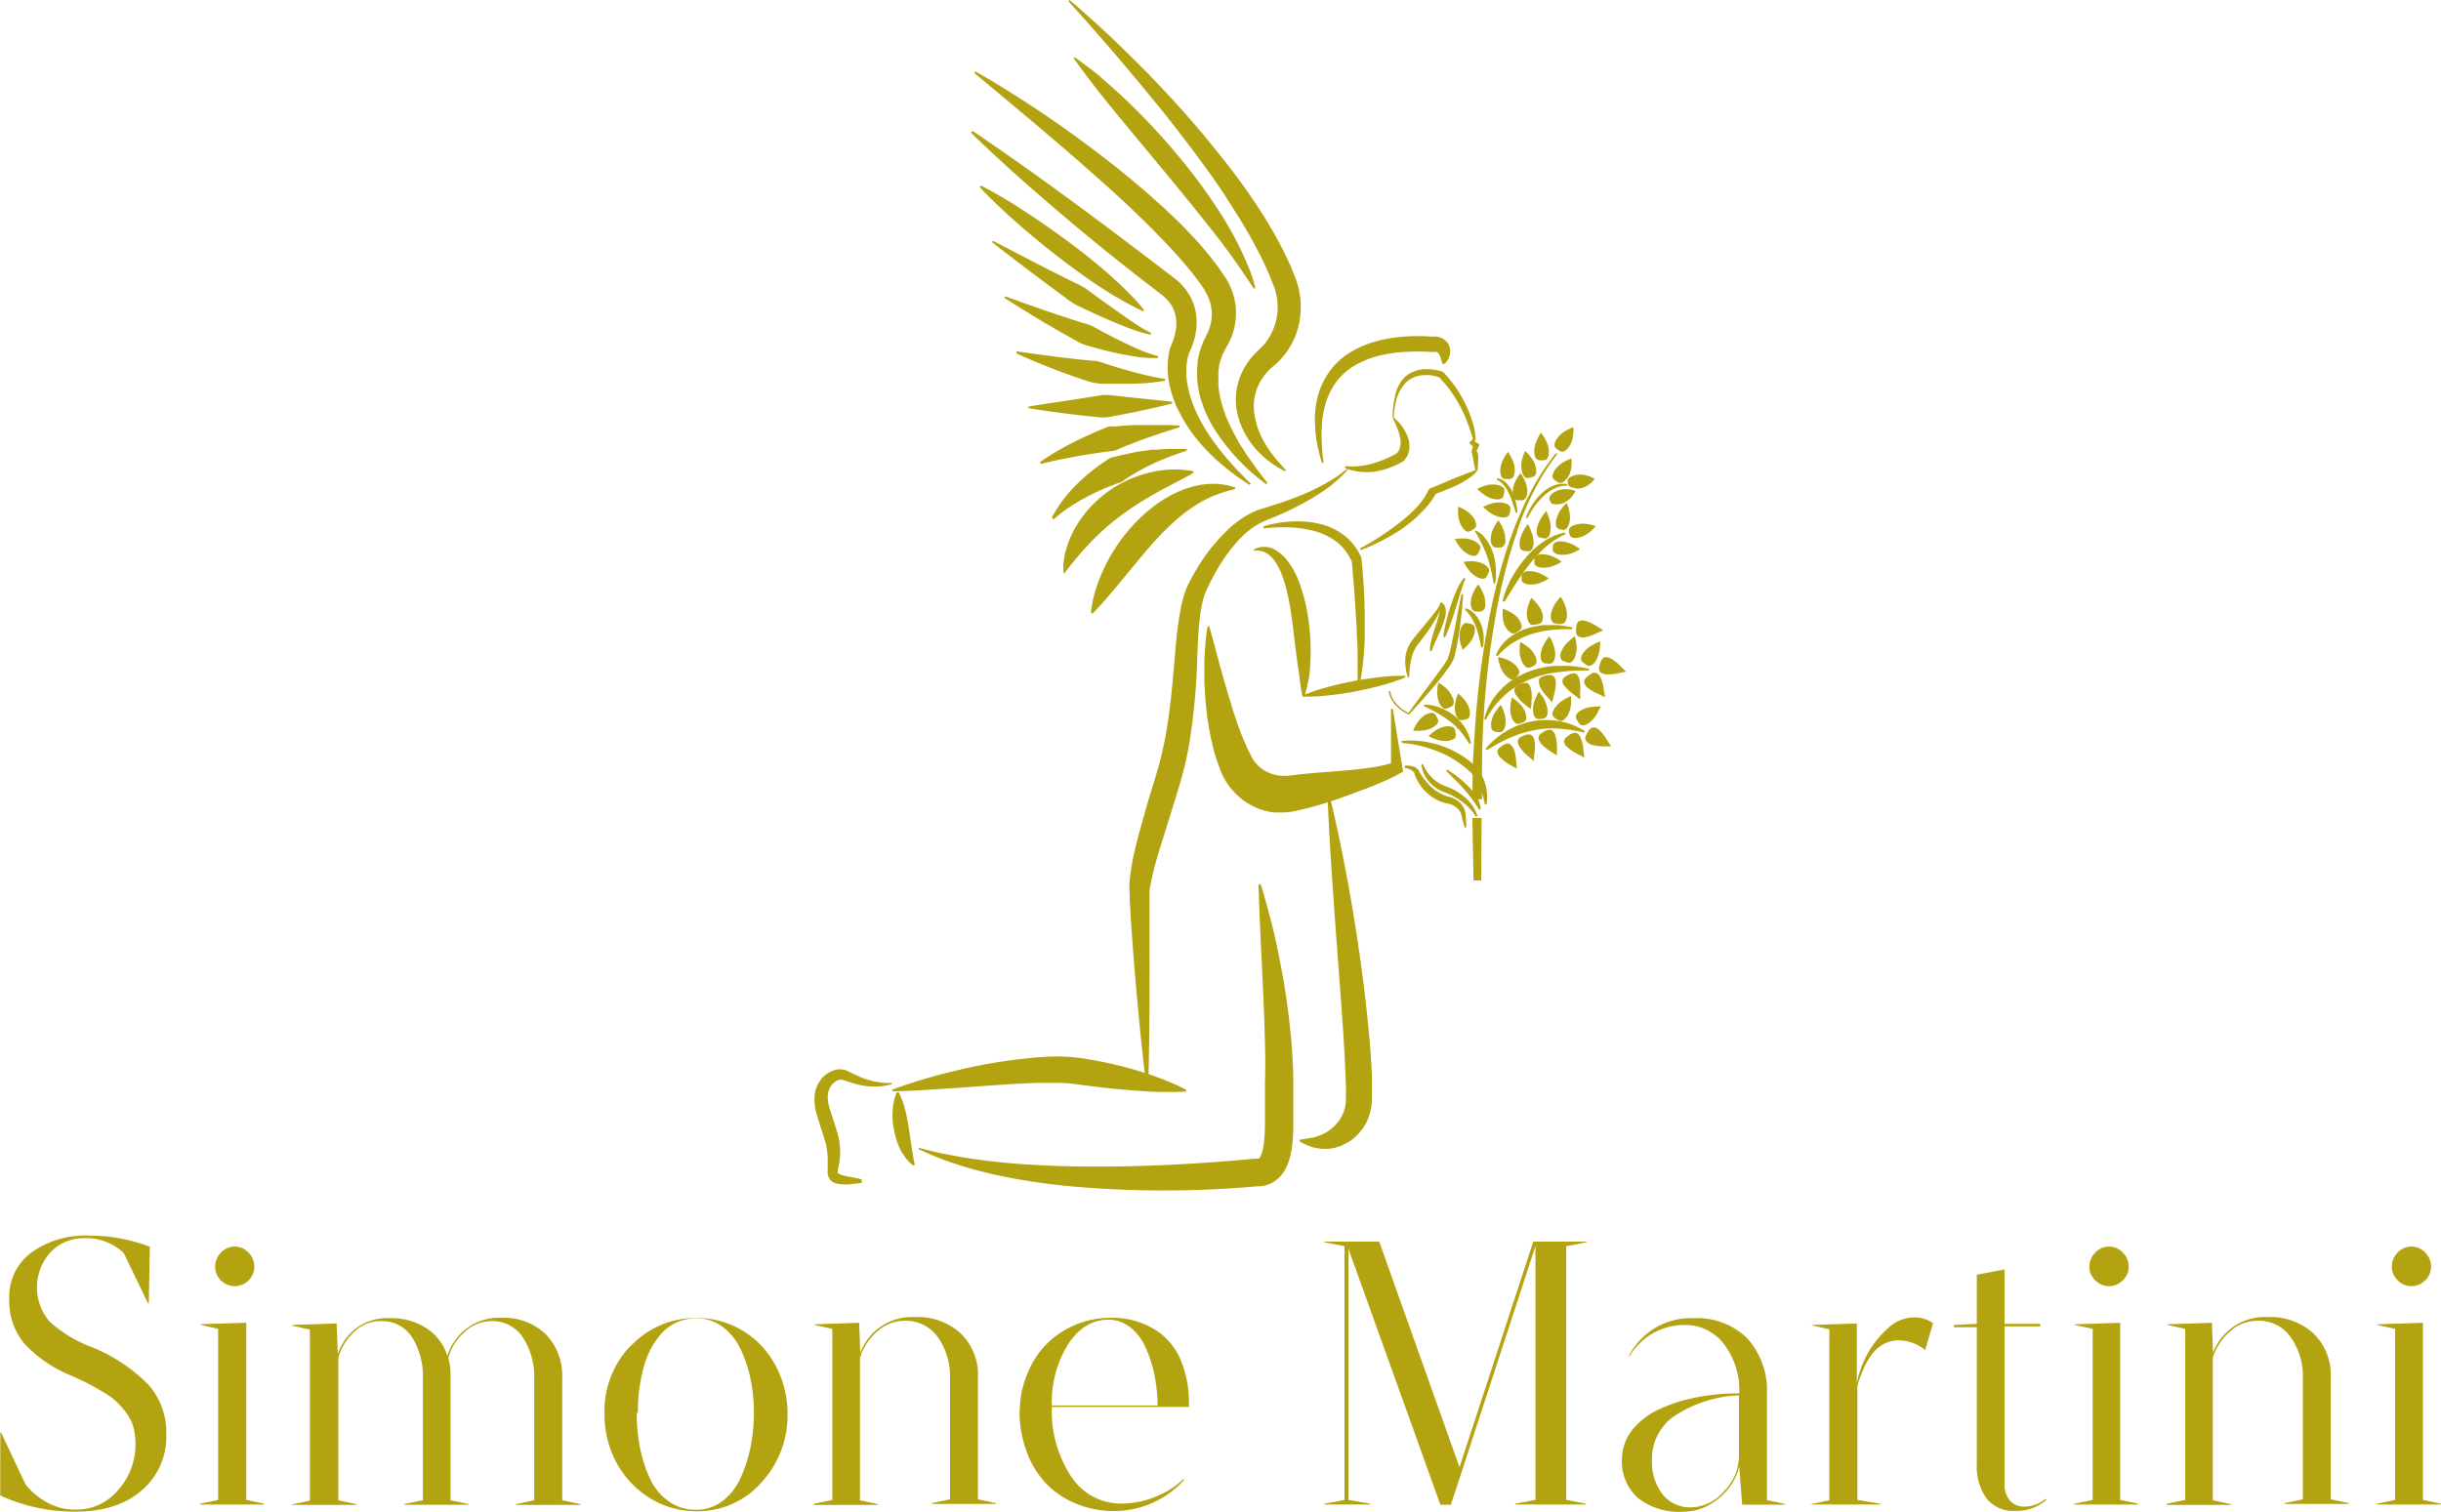 <?xml version="1.0" encoding="UTF-8"?> <svg xmlns="http://www.w3.org/2000/svg" xmlns:xlink="http://www.w3.org/1999/xlink" id="Слой_1" data-name="Слой 1" viewBox="0 0 324.98 201.33"> <defs> <style>.cls-1{fill:none;}.cls-2{clip-path:url(#clip-path);}.cls-3{fill:#b4a310;}</style> <clipPath id="clip-path" transform="translate(-4.96 -5.55)"> <rect class="cls-1" width="334.97" height="235.17"></rect> </clipPath> </defs> <title>Базовый логотип AI ENG</title> <g class="cls-2"> <path class="cls-3" d="M134.8,15.06q2,1.11,3.91,2.31c1.29.8,2.56,1.62,3.83,2.45q3.79,2.5,7.44,5.24c1.22.91,2.43,1.83,3.61,2.78s2.37,1.92,3.52,2.91c.58.5,1.16,1,1.72,1.51s1.14,1,1.69,1.56c1.12,1,2.21,2.13,3.27,3.26a45.44,45.44,0,0,1,3,3.56c.24.32.48.62.71,1l.34.49.17.25.09.12.09.15a8.8,8.8,0,0,1,1.07,2.55,8.23,8.23,0,0,1,.22,2.75,8.85,8.85,0,0,1-.65,2.67l-.29.62-.32.57-.23.41c-.07.14-.13.28-.2.43l-.1.21-.08.22c0,.15-.12.3-.17.45l-.12.46-.07.23,0,.24-.08.47a4,4,0,0,0,0,.49c0,.16,0,.32,0,.49v.49c0,.17,0,.33,0,.5l.06.5a4.29,4.29,0,0,0,.07.5l.1.51a16.48,16.48,0,0,0,1.41,4l.23.49c.08.16.18.31.26.47l.54,1c.17.33.39.63.59.94s.39.63.6.94l1.3,1.83c.45.59.92,1.19,1.37,1.8l-.16.16a27.32,27.32,0,0,1-6.42-6.62A16.26,16.26,0,0,1,164.92,59a11.88,11.88,0,0,1-.52-5l0-.32.06-.32.13-.64c.05-.21.12-.42.18-.63l.1-.31.12-.31c.09-.2.16-.41.26-.61l.29-.59.21-.43.17-.41a5.8,5.8,0,0,0,.19-3.47,5.51,5.51,0,0,0-.7-1.59l0-.1-.08-.11-.15-.22-.3-.44c-.2-.29-.42-.58-.64-.86-.86-1.16-1.81-2.27-2.8-3.36-2-2.19-4.1-4.28-6.27-6.33s-4.41-4-6.67-6c-4.53-3.94-9.17-7.8-13.82-11.67Z" transform="translate(-4.96 -5.55)"></path> <path class="cls-3" d="M134.46,23c4.45,3,8.78,6.09,13.08,9.24s8.55,6.38,12.78,9.6l.79.61.21.16.23.18c.15.13.3.25.44.39a7.59,7.59,0,0,1,1.47,1.93,7.07,7.07,0,0,1,.75,2.33,8.23,8.23,0,0,1-.05,2.38,9.23,9.23,0,0,1-.65,2.21l-.2.43a3,3,0,0,0-.12.36,4.06,4.06,0,0,0-.19.8,9.81,9.81,0,0,0,.13,3.53,15.6,15.6,0,0,0,1.21,3.54A22.27,22.27,0,0,0,166.28,64a35.18,35.18,0,0,0,2.43,3.07c.21.25.44.5.66.74s.45.49.69.72.45.49.69.72l.71.7-.14.18c-.56-.36-1.12-.74-1.67-1.13l-.81-.61c-.27-.21-.53-.41-.79-.63a26.36,26.36,0,0,1-3-2.84,21,21,0,0,1-2.46-3.34c-.36-.61-.67-1.24-1-1.88a15.72,15.72,0,0,1-.71-2,11.51,11.51,0,0,1-.4-4.4,8,8,0,0,1,.21-1.15c0-.2.12-.39.19-.59l.2-.49a7.84,7.84,0,0,0,.43-1.63,5.36,5.36,0,0,0,0-1.6,4.58,4.58,0,0,0-.49-1.46,4.88,4.88,0,0,0-1-1.23l-.3-.27-.36-.28-.79-.61q-6.36-4.87-12.46-10.06c-4.07-3.46-8.08-7-11.91-10.74Z" transform="translate(-4.96 -5.55)"></path> <path class="cls-3" d="M150.2,87.19a14.67,14.67,0,0,1,.74-3.43,21.86,21.86,0,0,1,1.34-3.2,22.91,22.91,0,0,1,1.83-3,23.17,23.17,0,0,1,2.29-2.68,20.27,20.27,0,0,1,2.73-2.32c.25-.17.49-.34.75-.5l.79-.46a15.52,15.52,0,0,1,1.65-.77l.43-.17.43-.14.44-.13a3.31,3.31,0,0,1,.45-.12l.89-.18.91-.09a9,9,0,0,1,3.53.47l0,.22a17.81,17.81,0,0,0-3.12,1,15.14,15.14,0,0,0-2.7,1.52,20.09,20.09,0,0,0-2.41,1.92c-.76.69-1.5,1.42-2.21,2.19-1.41,1.55-2.75,3.2-4.13,4.87-.69.84-1.4,1.68-2.12,2.53s-1.46,1.7-2.29,2.54Z" transform="translate(-4.96 -5.55)"></path> <path class="cls-3" d="M146.57,81.88a6.77,6.77,0,0,1,0-1.56,11.34,11.34,0,0,1,.3-1.52,13.77,13.77,0,0,1,1.18-2.87,15.3,15.3,0,0,1,4.12-4.69,15.56,15.56,0,0,1,5.59-2.69,13.73,13.73,0,0,1,6.08-.25l0,.22c-.45.28-.89.51-1.32.73l-.64.35c-.22.11-.43.21-.64.33l-.63.33c-.21.1-.41.22-.62.33s-.41.22-.61.33l-.6.34a40.74,40.74,0,0,0-4.48,2.87,32.44,32.44,0,0,0-4,3.49,42.06,42.06,0,0,0-3.64,4.31Z" transform="translate(-4.96 -5.55)"></path> <path class="cls-3" d="M145,74.47a17.58,17.58,0,0,1,3.18-4.28,26,26,0,0,1,4.22-3.42,2,2,0,0,1,.61-.3l.67-.16.66-.18L155,66c.44-.09.88-.2,1.32-.28l1.34-.19.66-.1.66,0,1.32-.1c.22,0,.44,0,.66,0h2l0,.23-1.22.42-.61.22a6.13,6.13,0,0,0-.6.22l-1.18.49-.59.25-.57.28-1.12.56c-.37.2-.73.42-1.09.63l-.53.31c-.18.1-.35.23-.52.34s-.33.25-.5.36a1.64,1.64,0,0,1-.56.24,31.5,31.5,0,0,0-4.52,2l-.55.3-.54.33c-.37.2-.71.44-1.06.67a17.94,17.94,0,0,0-2,1.56Z" transform="translate(-4.96 -5.55)"></path> <path class="cls-3" d="M143.44,67.07a35.82,35.82,0,0,1,4.22-2.51c1.46-.75,3-1.43,4.5-2.05a2.37,2.37,0,0,1,.59-.18c.2,0,.41,0,.62,0,.41,0,.82-.08,1.23-.1l1.24-.07,1.23,0c.82,0,1.65,0,2.46,0,.41,0,.82,0,1.23,0l1.22.06,0,.23c-1.56.48-3.09,1-4.59,1.52-.38.14-.76.27-1.13.42l-1.11.43c-.37.14-.74.3-1.1.46l-.55.23a2.74,2.74,0,0,1-.57.11l-1.18.15-1.18.18c-.78.11-1.57.25-2.35.39-1.57.29-3.15.6-4.71,1Z" transform="translate(-4.96 -5.55)"></path> <path class="cls-3" d="M141.89,59.69l2.39-.38,2.39-.36c1.59-.25,3.18-.48,4.76-.74a3.93,3.93,0,0,1,.59-.06c.2,0,.4,0,.6,0l1.2.14,2.4.26,2.4.25,2.41.25,0,.23c-1.57.41-3.16.76-4.74,1.09l-2.39.47-1.2.22a4.11,4.11,0,0,1-.6.08,4,4,0,0,1-.6,0c-1.62-.17-3.22-.33-4.83-.54l-2.4-.32c-.8-.12-1.6-.24-2.4-.38Z" transform="translate(-4.96 -5.55)"></path> <path class="cls-3" d="M140.33,52.33c.84.13,1.67.26,2.51.37l2.51.33c1.68.21,3.34.41,5,.55a4.52,4.52,0,0,1,1.22.21c.4.13.8.28,1.19.39l1.2.38,1.21.34c.4.12.8.23,1.21.33s.81.22,1.22.3l1.23.27,1.25.22v.23a29.49,29.49,0,0,1-5.15.41h-1.3l-1.29,0a7.47,7.47,0,0,1-2.54-.34q-2.46-.8-4.84-1.73c-1.59-.62-3.16-1.26-4.71-2Z" transform="translate(-4.96 -5.55)"></path> <path class="cls-3" d="M138.75,45l2.6.94,2.61.91c1.74.6,3.48,1.18,5.22,1.72a6.38,6.38,0,0,1,1.29.46l1.2.65c.81.42,1.61.85,2.43,1.25s1.64.8,2.47,1.15a16.77,16.77,0,0,0,2.58.9l0,.23a11.06,11.06,0,0,1-1.41,0l-.71-.06c-.24,0-.47,0-.7-.09-.94-.13-1.86-.3-2.78-.5s-1.83-.43-2.73-.68l-1.35-.38a6,6,0,0,1-1.26-.59c-1.63-.9-3.24-1.81-4.83-2.77s-3.16-1.92-4.71-2.93Z" transform="translate(-4.96 -5.55)"></path> <path class="cls-3" d="M137.16,37.62l5.44,2.83c1.81.93,3.63,1.86,5.46,2.76a9.58,9.58,0,0,1,1.35.7l1.23.9c.83.6,1.65,1.2,2.48,1.78s1.65,1.18,2.5,1.75a20.15,20.15,0,0,0,2.59,1.55l-.05.22a9.78,9.78,0,0,1-1.53-.38c-.49-.16-1-.33-1.46-.51-1-.38-1.92-.77-2.87-1.18s-1.88-.84-2.81-1.28l-1.39-.67a8.31,8.31,0,0,1-1.26-.87c-1.66-1.21-3.3-2.44-4.93-3.67s-3.26-2.48-4.87-3.74Z" transform="translate(-4.96 -5.55)"></path> <path class="cls-3" d="M135.57,30.26c1,.52,2,1.09,3,1.67s1.95,1.2,2.91,1.82c1.91,1.25,3.78,2.56,5.61,3.91s3.62,2.77,5.34,4.27c.86.76,1.7,1.53,2.51,2.34a27.24,27.24,0,0,1,2.34,2.57l-.14.17a50.21,50.21,0,0,1-6-3.43c-1.9-1.26-3.73-2.61-5.52-4s-3.56-2.85-5.27-4.36c-.86-.75-1.7-1.52-2.53-2.31s-1.65-1.6-2.43-2.46Z" transform="translate(-4.96 -5.55)"></path> <path class="cls-3" d="M184.44,68a9.6,9.6,0,0,1-1,1.09c-.37.34-.75.66-1.14,1a27.47,27.47,0,0,1-2.46,1.69,40.31,40.31,0,0,1-5.34,2.67c-.45.18-.95.38-1.33.55a9.54,9.54,0,0,0-1.17.64,12.36,12.36,0,0,0-2.07,1.76,22.52,22.52,0,0,0-3.24,4.56c-.23.41-.45.83-.67,1.26l-.31.63-.15.33-.12.28a11.7,11.7,0,0,0-.63,2.56c-.14.91-.22,1.85-.29,2.81s-.11,1.92-.15,2.89a87.85,87.85,0,0,1-1.08,11.89c-.17,1-.38,2-.62,3q-.18.74-.39,1.47l-.21.74-.21.7c-.28.94-.57,1.88-.86,2.81s-.58,1.87-.87,2.8l-.86,2.78c-.28.92-.54,1.83-.76,2.73-.11.45-.21.91-.3,1.37l-.14.71L158,124v.21c0,.43,0,.93,0,1.41v1.46c0,7.83.06,15.68-.19,23.54h-.18q-.37-2.92-.67-5.86c-.11-1-.21-1.95-.3-2.93l-.28-2.93c-.35-3.91-.67-7.82-.92-11.74,0-.5-.06-1-.08-1.48s0-1-.06-1.53v-.52l0-.38.07-.75c.06-.5.13-1,.21-1.52.17-1,.39-2,.63-3s.5-1.92.77-2.87.53-1.9.81-2.84.56-1.88.85-2.81l.21-.71.2-.67c.14-.45.25-.91.37-1.37.23-.91.43-1.84.62-2.77.36-1.87.61-3.76.82-5.68s.36-3.85.54-5.81a52.87,52.87,0,0,1,.76-6c.11-.52.23-1,.39-1.54a10.47,10.47,0,0,1,.59-1.55l.19-.38.18-.33.37-.67c.25-.44.51-.87.78-1.3A23.75,23.75,0,0,1,168.53,76a13.4,13.4,0,0,1,2.53-1.88,9.64,9.64,0,0,1,1.46-.67c.53-.19,1-.31,1.43-.46a46.12,46.12,0,0,0,5.43-2c.87-.41,1.73-.86,2.57-1.35.41-.24.83-.5,1.22-.78a9.91,9.91,0,0,0,1.13-.9Z" transform="translate(-4.96 -5.55)"></path> <path class="cls-3" d="M172.78,123.27c.56,1.71,1,3.44,1.46,5.18s.81,3.5,1.16,5.26a100.69,100.69,0,0,1,1.5,10.69c.15,1.81.25,3.62.24,5.46,0,.46,0,.92,0,1.38v1.25c0,.87,0,1.77,0,2.69a23.81,23.81,0,0,1-.14,2.88,13.65,13.65,0,0,1-.29,1.56,7.08,7.08,0,0,1-.66,1.69,4.44,4.44,0,0,1-1.56,1.66,4.29,4.29,0,0,1-1.16.47l-.57.09-.36,0c-.89.08-1.79.15-2.68.21a138.69,138.69,0,0,1-21.57-.15A84,84,0,0,1,137.46,162c-1.76-.4-3.51-.86-5.22-1.43a38.61,38.61,0,0,1-5-2l.06-.16c1.72.47,3.45.84,5.2,1.15s3.49.54,5.24.73,3.51.32,5.27.41,3.52.16,5.28.19c7.05.11,14.11-.22,21.14-.8l2.63-.24.31,0h.08l.08,0a.8.8,0,0,0,.23-.29,3.49,3.49,0,0,0,.29-.79,9.83,9.83,0,0,0,.19-1.07,23.85,23.85,0,0,0,.13-2.45c0-.86,0-1.74,0-2.66v-1.06l0-.36c0-.42,0-.85,0-1.28.05-1.73.06-3.47,0-5.22-.14-7-.66-14.11-.86-21.28Z" transform="translate(-4.96 -5.55)"></path> <path class="cls-3" d="M182.08,111.91c1,4.19,1.85,8.41,2.6,12.65s1.38,8.49,1.91,12.77q.39,3.21.68,6.43c.09,1.08.18,2.16.25,3.24l.09,1.63,0,.81,0,.82,0,1.65a7.1,7.1,0,0,1-.3,2,6.65,6.65,0,0,1-2.28,3.35,6.55,6.55,0,0,1-1.74.95c-.15.06-.31.1-.47.15a4,4,0,0,1-.47.11l-.48.07-.48,0a5.86,5.86,0,0,1-.94-.06l-.45-.09c-.15,0-.3-.07-.44-.12a7.18,7.18,0,0,1-1.57-.72l0-.22c.56-.08,1.09-.17,1.61-.27.26,0,.49-.13.72-.18l.34-.13a2.15,2.15,0,0,0,.32-.13,5.27,5.27,0,0,0,1.13-.67c.17-.14.33-.27.48-.42a6,6,0,0,0,.42-.45,5.3,5.3,0,0,0,.64-1l.06-.13.06-.13.11-.27c0-.19.12-.36.15-.55a5.38,5.38,0,0,0,.12-1.14l0-1.57c-.13-4.21-.43-8.47-.75-12.73s-.64-8.54-.94-12.82-.58-8.56-.74-12.87Z" transform="translate(-4.96 -5.55)"></path> <path class="cls-3" d="M147.34,5.55c.62.51,1.22,1,1.82,1.56s1.19,1.06,1.78,1.6q1.77,1.6,3.48,3.28t3.4,3.38q1.67,1.72,3.29,3.49l1.61,1.78c.52.6,1.05,1.2,1.57,1.81s1.05,1.22,1.55,1.85,1,1.24,1.51,1.87A84.93,84.93,0,0,1,173,34c.45.68.85,1.38,1.27,2.08.21.34.4.71.6,1.06s.4.71.58,1.08l.56,1.1c.18.37.34.75.52,1.12l.26.56c.08.19.16.39.23.58.16.39.32.76.47,1.16a10.94,10.94,0,0,1,.5,5.47,10,10,0,0,1-2.36,5c-.15.18-.32.33-.48.5s-.34.32-.51.47l-.42.36-.36.34a7.68,7.68,0,0,0-1.17,1.59,6.68,6.68,0,0,0-.77,3.87,10.41,10.41,0,0,0,1.37,4.12,15.6,15.6,0,0,0,1.3,1.9c.48.61,1,1.19,1.56,1.78l-.13.17A15.61,15.61,0,0,1,173.93,67a13.24,13.24,0,0,1-1.82-1.7,10.79,10.79,0,0,1-2.39-4.57,8.52,8.52,0,0,1,.51-5.42A9.31,9.31,0,0,1,171.71,53l.48-.51.47-.45c.12-.12.24-.23.35-.35s.23-.24.33-.37a7.77,7.77,0,0,0,1.27-7.49,42.73,42.73,0,0,0-1.83-4.2c-.7-1.37-1.44-2.74-2.25-4.08l-.6-1-.63-1c-.41-.66-.85-1.31-1.27-2q-1.32-2-2.7-3.87-2.78-3.82-5.76-7.52-6-7.41-12.38-14.47Z" transform="translate(-4.96 -5.55)"></path> <path class="cls-3" d="M148,13.15c.69.47,1.35,1,2,1.47s1.29,1,1.91,1.57q1.89,1.61,3.64,3.33a86.66,86.66,0,0,1,6.67,7.27A73.06,73.06,0,0,1,168,34.84a45.93,45.93,0,0,1,2.35,4.38c.35.75.67,1.52,1,2.3.14.39.28.78.41,1.18s.23.8.33,1.2l-.21.08-.66-1-.67-1c-.46-.67-.92-1.34-1.39-2q-1.42-2-2.92-3.87c-2-2.54-4-5-6.1-7.53s-4.15-5-6.2-7.48-4.1-5.07-6-7.75Z" transform="translate(-4.96 -5.55)"></path> <path class="cls-3" d="M165.93,88.88c.49,1.73.94,3.44,1.4,5.14s.94,3.37,1.44,5,1,3.26,1.66,4.8l.48,1.13.12.28.14.27.26.53c.09.17.18.38.25.49l.12.19.12.18a5.17,5.17,0,0,0,.58.66,4.68,4.68,0,0,0,1.44.93,5,5,0,0,0,1.66.38,8.1,8.1,0,0,0,.85,0l1.29-.16c.87-.09,1.74-.18,2.61-.25l2.61-.2c.87-.07,1.75-.14,2.61-.24s1.73-.2,2.57-.35a17,17,0,0,0,2.46-.6l-.45.76,0-3.94c0-1.32,0-2.63,0-3.94l.22,0c.13.65.24,1.3.35,2l.32,2,.64,3.9.08.48-.53.28-.62.34-.63.3c-.41.2-.83.38-1.25.56-.84.36-1.68.7-2.53,1-1.69.65-3.38,1.27-5.1,1.79-.86.27-1.72.5-2.59.71-.44.1-.86.21-1.32.3a8.7,8.7,0,0,1-1.77.15H175l-.44,0a8.52,8.52,0,0,1-.88-.16c-.29-.06-.58-.16-.86-.24s-.56-.21-.83-.34a9,9,0,0,1-2.84-2.1,9.14,9.14,0,0,1-1.05-1.42l-.22-.38-.19-.4a5.33,5.33,0,0,1-.29-.71,26.13,26.13,0,0,1-.89-2.72l-.32-1.36c-.1-.45-.18-.91-.26-1.36s-.15-.9-.22-1.36l-.09-.67-.07-.68a44.62,44.62,0,0,1-.25-5.41,36.13,36.13,0,0,1,.41-5.39Z" transform="translate(-4.96 -5.55)"></path> <path class="cls-3" d="M171.9,78.71a2.94,2.94,0,0,1,3,.17l.34.23.31.25a7.4,7.4,0,0,1,.56.56,9.21,9.21,0,0,1,.9,1.25,13.57,13.57,0,0,1,1.2,2.74c.17.47.28.94.41,1.41.06.24.12.48.17.72l.15.71a29.42,29.42,0,0,1,.51,5.75,28,28,0,0,1-.16,2.89,23.13,23.13,0,0,1-.64,2.83l-.13-.11a27.1,27.1,0,0,1,3.3-1.09c1.11-.3,2.24-.55,3.36-.77s2.27-.38,3.41-.51a25.06,25.06,0,0,1,3.47-.19l0,.22a27.1,27.1,0,0,1-3.3,1.09c-1.12.3-2.24.55-3.37.77s-2.26.38-3.41.51a26.52,26.52,0,0,1-3.47.19h-.16l0-.11h0a26,26,0,0,1-.42-2.84c-.16-.92-.28-1.84-.4-2.77-.25-1.85-.42-3.69-.7-5.5-.06-.46-.16-.9-.23-1.36s-.18-.89-.28-1.33a17.94,17.94,0,0,0-.78-2.55,9,9,0,0,0-.58-1.16,4.4,4.4,0,0,0-.76-1,2.81,2.81,0,0,0-1-.68,2.51,2.51,0,0,0-1.28-.12Z" transform="translate(-4.96 -5.55)"></path> <path class="cls-3" d="M184.05,67.62a8.68,8.68,0,0,0,1.84,0,8.86,8.86,0,0,0,.9-.13,8.67,8.67,0,0,0,.88-.21,14.22,14.22,0,0,0,1.7-.59c.28-.12.55-.24.82-.38s.54-.28.76-.42l-.09.07a1.61,1.61,0,0,0,.51-.9,3,3,0,0,0,0-1.22,8.35,8.35,0,0,0-.41-1.32c-.17-.45-.38-.89-.59-1.34h0l0,0v0a11.14,11.14,0,0,1,.27-2.63A5.35,5.35,0,0,1,191.76,56a3.74,3.74,0,0,1,1.12-.84,4.46,4.46,0,0,1,1.33-.41,6.46,6.46,0,0,1,1.39,0,6,6,0,0,1,1.36.29h0l.07,0,.06.06a15.63,15.63,0,0,1,1.61,1.94A17.23,17.23,0,0,1,200,59.24a16.09,16.09,0,0,1,.94,2.32,8.94,8.94,0,0,1,.48,2.46h0v0l0,.07-.3.48,0-.33.6.35h0l.19.15-.08.21-.34.81h0l0-.24a1.61,1.61,0,0,1,.26.68,2.85,2.85,0,0,1,0,.65,6.68,6.68,0,0,1-.09,1.26h0v0l0,.06a2.63,2.63,0,0,1-.59.65,6.57,6.57,0,0,1-.67.51,12.11,12.11,0,0,1-1.44.82c-.5.24-1,.44-1.51.65s-1,.41-1.53.6l.28-.26a10.05,10.05,0,0,1-2,2.63A12,12,0,0,1,193,74.91c-.41.34-.84.66-1.27,1A26.89,26.89,0,0,1,189,77.51a24.71,24.71,0,0,1-2.87,1.3L186,78.6c.91-.49,1.8-1,2.67-1.58s1.72-1.15,2.52-1.79a18.41,18.41,0,0,0,2.26-2,9.68,9.68,0,0,0,1.7-2.41l.09-.19.19-.07,1.5-.61,1.48-.64,1.49-.58c.5-.2,1-.36,1.48-.59l0,.07c0-.2-.09-.4-.12-.61s-.07-.4-.11-.6-.07-.4-.11-.59-.08-.38-.11-.49l-.06-.19,0-.06.26-.84.1.36h0l-.5-.48-.18-.18.14-.15.4-.39,0,.12c-.23-.77-.47-1.54-.76-2.29a18,18,0,0,0-1-2.2,17,17,0,0,0-2.81-3.87l.14.09a5.43,5.43,0,0,0-1.17-.31,5.57,5.57,0,0,0-1.22,0,3.51,3.51,0,0,0-2.17,1,5,5,0,0,0-1.2,2.16,10.84,10.84,0,0,0-.39,2.54l0-.07h0a5.86,5.86,0,0,1,1.06,1.11,6.08,6.08,0,0,1,.78,1.39,3.65,3.65,0,0,1,.24,1.7,3,3,0,0,1-.27.91,3,3,0,0,1-.58.75l0,0-.05,0a8.92,8.92,0,0,1-.91.48c-.3.14-.61.26-.92.38a10.48,10.48,0,0,1-1.93.48,7.8,7.8,0,0,1-2,0,6.13,6.13,0,0,1-1.9-.5Z" transform="translate(-4.96 -5.55)"></path> <path class="cls-3" d="M197,54c-.1-.34-.19-.65-.29-.92a1.67,1.67,0,0,0-.33-.58.34.34,0,0,0-.14-.08h-.12l-.19,0h-.13l-.25,0a31.55,31.55,0,0,0-3.64,0,18.71,18.71,0,0,0-3.52.55,11.84,11.84,0,0,0-3.21,1.34,8.24,8.24,0,0,0-2.48,2.33,9.44,9.44,0,0,0-1.4,3.19,15.07,15.07,0,0,0-.32,1.78c0,.61-.09,1.22-.07,1.83a27.48,27.48,0,0,0,.26,3.72l-.22.05-.25-.91c-.08-.31-.18-.61-.23-.93a16.79,16.79,0,0,1-.33-1.88c-.09-.63-.1-1.28-.13-1.93a14.32,14.32,0,0,1,.14-2,10.22,10.22,0,0,1,1.31-3.77,9.55,9.55,0,0,1,2.78-3,12.84,12.84,0,0,1,3.64-1.7,16.88,16.88,0,0,1,1.93-.46c.65-.11,1.3-.2,2-.25a28,28,0,0,1,3.88,0h.22a2,2,0,0,1,.34,0,2.31,2.31,0,0,1,.71.22,2,2,0,0,1,.65.52,1.69,1.69,0,0,1,.35.71,2.07,2.07,0,0,1-.07,1.27,3,3,0,0,1-.26.5,2.42,2.42,0,0,1-.37.42Z" transform="translate(-4.96 -5.55)"></path> <path class="cls-3" d="M173.15,75.66a15,15,0,0,1,3.57-.65,12.56,12.56,0,0,1,1.84,0,10.55,10.55,0,0,1,1.85.25,8.62,8.62,0,0,1,3.47,1.56,7.54,7.54,0,0,1,2.35,3.07l0,.09v.1c.08.71.14,1.41.19,2.12s.1,1.41.14,2.12c.07,1.41.1,2.83.09,4.24,0,.71,0,1.42,0,2.13s-.09,1.41-.13,2.12a35.26,35.26,0,0,1-.6,4.21l-.22,0c0-1.41,0-2.81,0-4.21,0-.7,0-1.4-.07-2.09s0-1.4-.09-2.1c-.08-1.4-.16-2.79-.27-4.19s-.21-2.79-.35-4.17l.05.19a6.62,6.62,0,0,0-1.89-2.6,8.23,8.23,0,0,0-2.94-1.52,14.28,14.28,0,0,0-3.41-.54,22,22,0,0,0-3.53.13Z" transform="translate(-4.96 -5.55)"></path> <path class="cls-3" d="M191.51,104.24a11.75,11.75,0,0,1,4,.25,12.67,12.67,0,0,1,3.72,1.47,6.93,6.93,0,0,1,.85.56l.41.3.2.15.19.17.39.34.19.17.05,0,0,0,0,.05.09.11a5.57,5.57,0,0,1,.58.88,6.46,6.46,0,0,1,.68,2,5.14,5.14,0,0,1,0,2h-.22a9.54,9.54,0,0,0-1.29-3.46,6.78,6.78,0,0,0-.52-.73l-.06-.08h0l0,0,0,0-.17-.15-.34-.31a12.93,12.93,0,0,0-1.5-1.11,11.85,11.85,0,0,0-1.64-.91c-.28-.14-.57-.24-.86-.37l-.89-.32c-.61-.2-1.22-.35-1.85-.49a17.2,17.2,0,0,0-1.89-.27Z" transform="translate(-4.96 -5.55)"></path> <path class="cls-3" d="M194.4,107.32a5.6,5.6,0,0,0,1.43,2,5.32,5.32,0,0,0,1,.67c.19.09.36.18.55.25l.29.11.33.13a7.26,7.26,0,0,1,1.19.65,7.11,7.11,0,0,1,1.06.84,5.19,5.19,0,0,1,1.41,2.28l-.2.08a6.86,6.86,0,0,0-1.65-1.86,9.3,9.3,0,0,0-2.13-1.25l-.59-.24a3.64,3.64,0,0,1-.63-.3,4.59,4.59,0,0,1-1.88-2,3.79,3.79,0,0,1-.38-1.31Z" transform="translate(-4.96 -5.55)"></path> <path class="cls-3" d="M197.61,108.05a11.05,11.05,0,0,1,1.47,1l.68.56c.21.2.43.4.64.62a8.07,8.07,0,0,1,1.13,1.39,3.32,3.32,0,0,1,.55,1.74l-.22,0a12.88,12.88,0,0,0-.92-1.39c-.16-.23-.34-.45-.51-.67s-.36-.43-.55-.64c-.37-.43-.77-.84-1.17-1.25l-1.23-1.21Z" transform="translate(-4.96 -5.55)"></path> <path class="cls-3" d="M191.94,107.55a2.21,2.21,0,0,1,.85,0,1.69,1.69,0,0,1,.85.37,1.54,1.54,0,0,1,.17.19l.08.11,0,.06,0,0a3.37,3.37,0,0,0,.19.32,6.74,6.74,0,0,0,.42.62,8.5,8.5,0,0,0,1,1.11,5,5,0,0,0,1.16.85,5.25,5.25,0,0,0,1.35.52,1.75,1.75,0,0,1,.44.16,2.42,2.42,0,0,1,.39.21,2.72,2.72,0,0,1,.68.58,2.6,2.6,0,0,1,.45.79,3.31,3.31,0,0,1,.13.84l.06.78c0,.13,0,.25,0,.38l0,.19a.29.29,0,0,0,0,.09v0h0l-.16.16s0,0,0,0l0,0,0,0a1,1,0,0,0,0-.1,1.54,1.54,0,0,1-.08-.19,2.91,2.91,0,0,1-.12-.39c-.08-.25-.14-.51-.2-.77a1.82,1.82,0,0,0-.09-.37,1.73,1.73,0,0,0-.11-.32,1.87,1.87,0,0,0-.39-.53,2.12,2.12,0,0,0-.55-.39l-.31-.14-.3-.09a5.85,5.85,0,0,1-1.61-.53,6.13,6.13,0,0,1-2.42-2.29,6.45,6.45,0,0,1-.38-.74l-.16-.37,0-.08,0-.06a.75.75,0,0,0-.07-.12,2,2,0,0,0-1.22-.58Z" transform="translate(-4.96 -5.55)"></path> <path class="cls-3" d="M199.76,84.66c-.09,1.5-.24,3-.45,4.48-.1.75-.22,1.49-.36,2.23-.07.37-.14.74-.23,1.12,0,.18-.1.37-.15.56s-.07.19-.1.29a2.55,2.55,0,0,1-.13.29l-.15.27-.16.24-.33.48c-.22.3-.44.61-.67.91-.46.59-.93,1.18-1.42,1.75-1,1.15-2,2.28-3,3.36l-.07.07-.06,0a6.87,6.87,0,0,1-.91-.55,6.51,6.51,0,0,1-.79-.69,4.16,4.16,0,0,1-.62-.87,3,3,0,0,1-.31-1l.22,0a2.83,2.83,0,0,0,.28.94,3.66,3.66,0,0,0,.59.81,5.36,5.36,0,0,0,.76.67,7.77,7.77,0,0,0,.87.53l-.13,0c.87-1.22,1.77-2.41,2.66-3.6l1.34-1.8.64-.9a4.63,4.63,0,0,0,.31-.46l.14-.22c.05-.08.08-.15.12-.22a1.15,1.15,0,0,0,.1-.23q0-.11.09-.24c.05-.17.1-.34.14-.52.09-.35.17-.71.25-1.07.16-.73.29-1.46.44-2.19.28-1.47.55-2.94.86-4.4Z" transform="translate(-4.96 -5.55)"></path> <path class="cls-3" d="M192.42,95.79a5.67,5.67,0,0,1-.33-1.41,6.12,6.12,0,0,1,0-1.48,4.83,4.83,0,0,1,.47-1.45,4.66,4.66,0,0,1,.43-.66l.43-.54,1.76-2.14.86-1.08a4.26,4.26,0,0,0,.67-1.13h0l0-.13.12,0a.62.62,0,0,1,.24.15,1.12,1.12,0,0,1,.17.21,1.45,1.45,0,0,1,.17.48,2.52,2.52,0,0,1,0,.95,11.27,11.27,0,0,1-.55,1.64c-.21.53-.45,1-.68,1.55a10.68,10.68,0,0,0-.62,1.51h-.22a2.93,2.93,0,0,1,.06-.89c.05-.28.12-.56.19-.83.15-.55.32-1.09.49-1.62s.35-1,.47-1.56c.07-.24.12-.48.17-.72a1.56,1.56,0,0,0,0-.68l.17-.1h0a1.82,1.82,0,0,1-.13.75,5.86,5.86,0,0,1-.28.67,13.64,13.64,0,0,1-.7,1.24,27.06,27.06,0,0,1-1.62,2.3l-.43.55a4.11,4.11,0,0,0-.34.51,5.66,5.66,0,0,0-.48,1.16,12,12,0,0,0-.34,2.66Z" transform="translate(-4.96 -5.55)"></path> <path class="cls-3" d="M197.12,90.25a17.09,17.09,0,0,1,.39-2c.08-.34.18-.67.27-1s.2-.66.31-1c.22-.65.45-1.3.73-1.94.14-.31.29-.63.46-.94.09-.15.17-.3.27-.45a2.11,2.11,0,0,1,.37-.43l.15.17a2,2,0,0,0-.2.42c-.06.16-.12.32-.17.48-.11.32-.21.64-.32,1l-.62,2-.32,1c-.11.32-.22.65-.34,1-.23.64-.48,1.29-.77,1.92Z" transform="translate(-4.96 -5.55)"></path> <path class="cls-3" d="M201,111.94c0-2,0-4,.12-6s.23-4,.41-6A117,117,0,0,1,203.2,88q.57-3,1.35-5.87c.14-.48.26-1,.41-1.45l.43-1.45.48-1.43c.15-.47.33-.94.51-1.41.34-1,.74-1.88,1.13-2.8l.63-1.37c.1-.23.22-.45.34-.67l.35-.67a32.32,32.32,0,0,1,3.29-5l.17.13A32,32,0,0,0,209.14,71l-.33.67c-.11.22-.22.45-.32.68l-.6,1.36c-.36.93-.74,1.85-1,2.8-.17.47-.34.94-.48,1.42s-.3,1-.44,1.43l-.4,1.44c-.14.47-.24,1-.37,1.44-.47,1.94-.88,3.89-1.21,5.86A115.54,115.54,0,0,0,202.55,100q-.2,3-.27,6c0,2-.06,4,0,6Z" transform="translate(-4.96 -5.55)"></path> <polygon class="cls-3" points="197.25 108.93 197.2 117.25 196.18 117.25 196.02 108.94 197.25 108.93"></polygon> <path class="cls-3" d="M202.56,101.28a8.39,8.39,0,0,1,2.05-3.72,9.66,9.66,0,0,1,1.63-1.43,11.29,11.29,0,0,1,1.9-1,12.21,12.21,0,0,1,2.05-.65c.36-.06.71-.14,1.06-.18l.53-.06.54,0a14.34,14.34,0,0,1,4.19.39l0,.22a27.81,27.81,0,0,0-4.1.21l-.5.07-.5.09c-.33,0-.65.14-1,.21a13.46,13.46,0,0,0-1.88.65,10.47,10.47,0,0,0-1.75.93,10.19,10.19,0,0,0-1.58,1.21,11.48,11.48,0,0,0-2.43,3.2Z" transform="translate(-4.96 -5.55)"></path> <path class="cls-3" d="M206.88,94.31c.61.8.31,1,0,1.38s-.59.58-1.36-.07a3.47,3.47,0,0,1-.89-1.51,5.36,5.36,0,0,1-.24-1.07l.32.07a5.92,5.92,0,0,1,.74.23,3.44,3.44,0,0,1,1.46,1" transform="translate(-4.96 -5.55)"></path> <path class="cls-3" d="M209.4,93c.34.95,0,1.1-.44,1.31a.93.93,0,0,1-.6.16c-.2,0-.42-.2-.69-.63a3.5,3.5,0,0,1-.4-1.7,5.72,5.72,0,0,1,.09-1.09,2,2,0,0,1,.29.16,7.17,7.17,0,0,1,.64.43A3.52,3.52,0,0,1,209.4,93" transform="translate(-4.96 -5.55)"></path> <path class="cls-3" d="M212,93c-.18,1-.57.95-1.06.91a1,1,0,0,1-.61-.17,1.18,1.18,0,0,1-.26-.89,3.53,3.53,0,0,1,.54-1.67,5.08,5.08,0,0,1,.42-.64,2.55,2.55,0,0,1,.21-.25,6.25,6.25,0,0,1,.48,1A3.62,3.62,0,0,1,212,93" transform="translate(-4.96 -5.55)"></path> <path class="cls-3" d="M214.63,93.1c-.43.91-.81.75-1.28.58a1.09,1.09,0,0,1-.56-.34,1.13,1.13,0,0,1,0-.93,3.63,3.63,0,0,1,1-1.44,6.43,6.43,0,0,1,.58-.5l.26-.18a6.41,6.41,0,0,1,.2,1.06,3.82,3.82,0,0,1-.19,1.75" transform="translate(-4.96 -5.55)"></path> <path class="cls-3" d="M217.33,93.69c-.62.79-1,.55-1.4.25s-.75-.54-.23-1.39A3.85,3.85,0,0,1,217,91.42a6.92,6.92,0,0,1,1-.45s0,.12,0,.32a6.58,6.58,0,0,1-.08.76,3.66,3.66,0,0,1-.6,1.64" transform="translate(-4.96 -5.55)"></path> <path class="cls-3" d="M216.23,97.06c-.68-.73-.3-1.15.25-1.55s1-.66,1.54.2a5.83,5.83,0,0,1,.46,1.69l.18,1-.93-.44a5.5,5.5,0,0,1-1.5-.91" transform="translate(-4.96 -5.55)"></path> <path class="cls-3" d="M213.2,96.89c-.52-.85-.06-1.17.55-1.46a1.48,1.48,0,0,1,.84-.2c.25,0,.46.24.63.71a5.54,5.54,0,0,1,.11,1.75c0,.57,0,1,0,1l-.82-.62a5.67,5.67,0,0,1-1.27-1.21" transform="translate(-4.96 -5.55)"></path> <path class="cls-3" d="M209.93,96.81c-.31-1,.2-1.15.84-1.3a1.5,1.5,0,0,1,.86,0c.23.1.39.34.46.83a5.44,5.44,0,0,1-.24,1.74c-.07.28-.14.52-.18.71l-.08.28s-.3-.33-.68-.78a5.23,5.23,0,0,1-1-1.45" transform="translate(-4.96 -5.55)"></path> <path class="cls-3" d="M206.76,98.07c-.45-.89,0-1.17.6-1.41a1.35,1.35,0,0,1,.82-.16c.24,0,.44.26.6.73a5.38,5.38,0,0,1,.07,1.76c0,.28,0,.54-.07.73s0,.3,0,.3-.36-.28-.81-.66a4.91,4.91,0,0,1-1.18-1.29" transform="translate(-4.96 -5.55)"></path> <path class="cls-3" d="M205.36,102.19c-.25,1-.63.9-1.09.84s-.83-.11-.8-1.11a3.47,3.47,0,0,1,.62-1.64,6.37,6.37,0,0,1,.69-.85s.07.12.15.3a5.26,5.26,0,0,1,.28.71,3.46,3.46,0,0,1,.15,1.75" transform="translate(-4.96 -5.55)"></path> <path class="cls-3" d="M208.07,100.57c.25,1-.12,1.09-.56,1.26a1.07,1.07,0,0,1-.62.1c-.19-.06-.4-.25-.62-.69a3.52,3.52,0,0,1-.22-1.74,5.8,5.8,0,0,1,.2-1.08l.26.19a4.63,4.63,0,0,1,.59.5,3.4,3.4,0,0,1,1,1.46" transform="translate(-4.96 -5.55)"></path> <path class="cls-3" d="M211,100.24c0,1-.43,1-.91,1.05a.93.93,0,0,1-.63-.08c-.17-.1-.31-.34-.39-.84a3.5,3.5,0,0,1,.28-1.73,5.67,5.67,0,0,1,.33-.69,2.43,2.43,0,0,1,.16-.28,6.66,6.66,0,0,1,.63.89,3.74,3.74,0,0,1,.53,1.68" transform="translate(-4.96 -5.55)"></path> <path class="cls-3" d="M213.54,101c-.61.81-.95.57-1.37.31-.21-.14-.4-.25-.48-.45s-.05-.47.19-.91a3.62,3.62,0,0,1,1.27-1.21,7.06,7.06,0,0,1,.67-.37l.29-.12a6,6,0,0,1,0,1.08,3.71,3.71,0,0,1-.54,1.67" transform="translate(-4.96 -5.55)"></path> <path class="cls-3" d="M216.4,101.9c-.87.5-1.12.15-1.39-.3s-.5-.78.3-1.37a3.8,3.8,0,0,1,1.67-.55,7.45,7.45,0,0,1,1.07-.05s0,.11-.12.29-.21.42-.36.68a3.92,3.92,0,0,1-1.17,1.3" transform="translate(-4.96 -5.55)"></path> <path class="cls-3" d="M216.68,104.64c-.91-.41-.72-.94-.38-1.52s.7-1,1.51-.42a6.12,6.12,0,0,1,1.08,1.38l.55.86-1,0a5.56,5.56,0,0,1-1.73-.26" transform="translate(-4.96 -5.55)"></path> <path class="cls-3" d="M218.7,95.35c-1-.17-.92-.74-.72-1.39s.44-1.15,1.36-.75a5.41,5.41,0,0,1,1.38,1.08l.74.71-1,.19a5.37,5.37,0,0,1-1.75.16" transform="translate(-4.96 -5.55)"></path> <path class="cls-3" d="M215.8,90.45c-1,0-1.06-.51-1-1.19s.17-1.22,1.15-1.05a5.68,5.68,0,0,1,1.59.74l.88.52-.93.42a5.48,5.48,0,0,1-1.67.56" transform="translate(-4.96 -5.55)"></path> <path class="cls-3" d="M213.54,105c-.66-.76-.25-1.15.3-1.53a1.45,1.45,0,0,1,.8-.34c.25,0,.49.16.73.6a5.3,5.3,0,0,1,.4,1.71c.08.56.13,1,.13,1l-.91-.48a5.42,5.42,0,0,1-1.45-1" transform="translate(-4.96 -5.55)"></path> <path class="cls-3" d="M210.06,104.48c-.57-.83-.13-1.17.45-1.49a1.45,1.45,0,0,1,.81-.26c.25,0,.47.21.68.67a5.53,5.53,0,0,1,.24,1.73c0,.29,0,.55,0,.73s0,.3,0,.3l-.87-.56a5.35,5.35,0,0,1-1.34-1.12" transform="translate(-4.96 -5.55)"></path> <path class="cls-3" d="M207.21,104.91c-.43-.9,0-1.17.64-1.4a1.39,1.39,0,0,1,.82-.14c.24.06.43.26.58.74a5.42,5.42,0,0,1,0,1.76l-.08.73c0,.18,0,.3,0,.3s-.36-.29-.79-.68a4.87,4.87,0,0,1-1.16-1.31" transform="translate(-4.96 -5.55)"></path> <path class="cls-3" d="M204.6,106.34c-.57-.82-.16-1.13.36-1.47s1-.56,1.48.33a2.89,2.89,0,0,1,.26.8c.05.3.09.62.12.91.05.58.07,1,.07,1l-.27-.15-.64-.36a4.82,4.82,0,0,1-1.38-1.1" transform="translate(-4.96 -5.55)"></path> <path class="cls-3" d="M204.11,92.84a5.28,5.28,0,0,1,1.77-2.35,7.69,7.69,0,0,1,2.65-1.33l.72-.19c.24,0,.48-.07.72-.11l.37-.06.36,0,.73,0a2.29,2.29,0,0,1,.37,0l.36,0c.24,0,.48,0,.72.06.48.07,1,.16,1.42.26l0,.22q-.71,0-1.41,0c-.47.05-.93.05-1.39.11s-.91.1-1.36.21l-.66.15-.66.19a11.19,11.19,0,0,0-2.42,1.15,8.92,8.92,0,0,0-2.06,1.78Z" transform="translate(-4.96 -5.55)"></path> <path class="cls-3" d="M207.35,88.31c.21.46.23.73.14.92s-.27.3-.47.44a1.46,1.46,0,0,1-.29.17.47.47,0,0,1-.28.07c-.21,0-.45-.12-.79-.49a2.35,2.35,0,0,1-.43-.73,4.1,4.1,0,0,1-.21-.92,4.36,4.36,0,0,1,0-.79c0-.21,0-.35,0-.35a2.18,2.18,0,0,1,.32.11,4.56,4.56,0,0,1,.73.34,3.67,3.67,0,0,1,.76.55,2.2,2.2,0,0,1,.51.68" transform="translate(-4.96 -5.55)"></path> <path class="cls-3" d="M210.37,87.56c0,.5-.06.77-.22.91a1.18,1.18,0,0,1-.64.24l-.36.05a.65.65,0,0,1-.31,0c-.2-.09-.38-.31-.53-.78a3.25,3.25,0,0,1,.1-1.76,6.07,6.07,0,0,1,.28-.75l.15-.29a6.41,6.41,0,0,1,.79.81c.09.12.18.24.27.38a4.16,4.16,0,0,1,.23.42,2.47,2.47,0,0,1,.24.81" transform="translate(-4.96 -5.55)"></path> <path class="cls-3" d="M213.56,87.75c-.09.5-.25.72-.45.82a1.25,1.25,0,0,1-.73.06l-.38-.07a.58.58,0,0,1-.3-.12,1.07,1.07,0,0,1-.27-.9,3.39,3.39,0,0,1,.63-1.66,5.77,5.77,0,0,1,.47-.62l.22-.24a6.65,6.65,0,0,1,.51,1,3.44,3.44,0,0,1,.3,1.74" transform="translate(-4.96 -5.55)"></path> <path class="cls-3" d="M205,85.57a13.63,13.63,0,0,1,1.18-3A16.38,16.38,0,0,1,208,79.93a11.85,11.85,0,0,1,2.38-2.2,9.41,9.41,0,0,1,1.42-.8,7.16,7.16,0,0,1,1.54-.46l.07.21a11.74,11.74,0,0,0-1.36.73,12.13,12.13,0,0,0-2.34,2q-.53.56-1,1.14a29.91,29.91,0,0,0-1.8,2.5c-.57.86-1.11,1.75-1.65,2.65Z" transform="translate(-4.96 -5.55)"></path> <path class="cls-3" d="M209.13,78c-.13,1-.52,1-1,.94s-.88-.06-.86-1.07a4.09,4.09,0,0,1,.54-1.66,7.13,7.13,0,0,1,.56-.89,7.19,7.19,0,0,1,.44,1,4,4,0,0,1,.32,1.72" transform="translate(-4.96 -5.55)"></path> <path class="cls-3" d="M211.36,76.38a1.15,1.15,0,0,1-.43.82.9.9,0,0,1-.61,0c-.46-.06-.84-.12-.77-1.12a4,4,0,0,1,.64-1.62,5.56,5.56,0,0,1,.43-.61l.2-.24s.06.11.13.28a5.5,5.5,0,0,1,.26.71,3.78,3.78,0,0,1,.15,1.74" transform="translate(-4.96 -5.55)"></path> <path class="cls-3" d="M213.85,75.3c-.16.47-.33.68-.51.77a.42.42,0,0,1-.27.05l-.3-.05a.82.82,0,0,1-.52-.24c-.13-.15-.19-.41-.13-.91a3.64,3.64,0,0,1,.71-1.59,5.66,5.66,0,0,1,.49-.59,2.39,2.39,0,0,1,.23-.22s0,.12.11.3a5.13,5.13,0,0,1,.21.73,3.56,3.56,0,0,1,0,1.75" transform="translate(-4.96 -5.55)"></path> <path class="cls-3" d="M215.05,77.16a1.24,1.24,0,0,1-.92-.1.4.4,0,0,1-.16-.22,1.15,1.15,0,0,1-.09-.28.78.78,0,0,1,0-.58c.07-.18.28-.36.75-.53a3.72,3.72,0,0,1,1.74-.1,5.93,5.93,0,0,1,.74.17l.3.1a2,2,0,0,1-.21.24,5.79,5.79,0,0,1-.55.52,3.57,3.57,0,0,1-1.57.78" transform="translate(-4.96 -5.55)"></path> <path class="cls-3" d="M210.18,81.14a1.32,1.32,0,0,1-.85-.36.43.43,0,0,1-.09-.26,1.51,1.51,0,0,1,0-.3.86.86,0,0,1,.14-.56,1.21,1.21,0,0,1,.88-.29,3.7,3.7,0,0,1,1.69.42,5.89,5.89,0,0,1,.66.38l.26.18-.28.17a4.84,4.84,0,0,1-.68.33,3.46,3.46,0,0,1-1.72.29" transform="translate(-4.96 -5.55)"></path> <path class="cls-3" d="M212.62,79.42a1.31,1.31,0,0,1-.85-.38.5.5,0,0,1-.08-.26,1.5,1.5,0,0,1,0-.3.86.86,0,0,1,.15-.56,1.23,1.23,0,0,1,.88-.27,3.77,3.77,0,0,1,1.69.46,4.44,4.44,0,0,1,.65.39,2.8,2.8,0,0,1,.25.19l-.27.16c-.18.09-.41.21-.69.32a3.58,3.58,0,0,1-1.73.25" transform="translate(-4.96 -5.55)"></path> <path class="cls-3" d="M208.47,83.38a1.26,1.26,0,0,1-.85-.37.48.48,0,0,1-.09-.26,1.5,1.5,0,0,1,0-.3.87.87,0,0,1,.14-.56,1.25,1.25,0,0,1,.88-.28,3.73,3.73,0,0,1,1.69.42,7,7,0,0,1,.66.38,2.8,2.8,0,0,1,.25.19l-.27.17a6.56,6.56,0,0,1-.69.33,3.56,3.56,0,0,1-1.72.28" transform="translate(-4.96 -5.55)"></path> <path class="cls-3" d="M208.1,74.5a8.67,8.67,0,0,1,.83-1.67,7.63,7.63,0,0,1,1.17-1.48,5.06,5.06,0,0,1,1.57-1.08,4.2,4.2,0,0,1,.92-.26,3.86,3.86,0,0,1,1,0l0,.22a3.79,3.79,0,0,0-1.7.39,5.41,5.41,0,0,0-1.43,1A9.57,9.57,0,0,0,209.25,73c-.17.24-.34.5-.49.76s-.31.52-.45.79Z" transform="translate(-4.96 -5.55)"></path> <path class="cls-3" d="M213.48,69.35c-.66.76-.94.54-1.34.27s-.73-.47-.26-1.35a3.58,3.58,0,0,1,1.29-1.2,5.83,5.83,0,0,1,1-.46,5.79,5.79,0,0,1,0,1.1,3.35,3.35,0,0,1-.64,1.64" transform="translate(-4.96 -5.55)"></path> <path class="cls-3" d="M213.75,65.19c-.66.76-.95.54-1.35.27s-.72-.47-.25-1.35a3.54,3.54,0,0,1,1.28-1.2,5.72,5.72,0,0,1,1-.46,5.37,5.37,0,0,1-.05,1.1,3.25,3.25,0,0,1-.63,1.64" transform="translate(-4.96 -5.55)"></path> <path class="cls-3" d="M211.16,65.85c-.09,1-.45,1-.93,1s-.86,0-1-.94a3.51,3.51,0,0,1,.34-1.72,5.21,5.21,0,0,1,.53-1,5.35,5.35,0,0,1,.61.91,3.38,3.38,0,0,1,.46,1.7" transform="translate(-4.96 -5.55)"></path> <path class="cls-3" d="M209.48,68c.07,1-.29,1-.76,1.14s-.85.19-1.14-.77a3.54,3.54,0,0,1,.06-1.76,5.52,5.52,0,0,1,.37-1,5.49,5.49,0,0,1,.75.81,3.4,3.4,0,0,1,.72,1.61" transform="translate(-4.96 -5.55)"></path> <path class="cls-3" d="M206.64,68.35c-.15,1-.51,1-1,1s-.87,0-.95-1a3.52,3.52,0,0,1,.44-1.69,5.51,5.51,0,0,1,.59-.93,5,5,0,0,1,.55.95,3.25,3.25,0,0,1,.35,1.72" transform="translate(-4.96 -5.55)"></path> <path class="cls-3" d="M208.3,71.18c-.15,1-.51,1-1,1s-.87,0-.95-1a3.56,3.56,0,0,1,.44-1.7,5.67,5.67,0,0,1,.59-.92,5.3,5.3,0,0,1,.56.95,3.43,3.43,0,0,1,.35,1.72" transform="translate(-4.96 -5.55)"></path> <path class="cls-3" d="M205.42,77.47c-.15,1-.51,1-1,1s-.87,0-1-1a3.56,3.56,0,0,1,.44-1.7,5.67,5.67,0,0,1,.59-.92,5.3,5.3,0,0,1,.56,1,3.45,3.45,0,0,1,.35,1.72" transform="translate(-4.96 -5.55)"></path> <path class="cls-3" d="M201.3,74.79c.4.92.08,1.09-.33,1.34s-.73.46-1.33-.34a3.51,3.51,0,0,1-.54-1.67,5.61,5.61,0,0,1,0-1.1,5.51,5.51,0,0,1,1,.51,3.32,3.32,0,0,1,1.22,1.26" transform="translate(-4.96 -5.55)"></path> <path class="cls-3" d="M202.76,86c-.15,1-.51,1-1,1s-.86,0-1-1a3.54,3.54,0,0,1,.43-1.7,5.14,5.14,0,0,1,.58-.93,5.3,5.3,0,0,1,.56,1,3.34,3.34,0,0,1,.37,1.72" transform="translate(-4.96 -5.55)"></path> <path class="cls-3" d="M199.42,89.29c.38-.93.72-.82,1.18-.7s.84.2.69,1.19a3.4,3.4,0,0,1-.82,1.55,5.55,5.55,0,0,1-.78.77,5.67,5.67,0,0,1-.33-1.06,3.3,3.3,0,0,1,.06-1.75" transform="translate(-4.96 -5.55)"></path> <path class="cls-3" d="M200.64,100.21c.11,1-.24,1.07-.7,1.18s-.84.22-1.18-.72a3.49,3.49,0,0,1,0-1.76,5.91,5.91,0,0,1,.32-1,5.31,5.31,0,0,1,.79.77,3.27,3.27,0,0,1,.78,1.57" transform="translate(-4.96 -5.55)"></path> <path class="cls-3" d="M198.4,98.5c.28,1-.06,1.09-.5,1.28s-.78.36-1.28-.52a3.63,3.63,0,0,1-.31-1.72,5.94,5.94,0,0,1,.14-1.09,5.81,5.81,0,0,1,.91.63,3.37,3.37,0,0,1,1,1.42" transform="translate(-4.96 -5.55)"></path> <path class="cls-3" d="M194.9,100.66c.93-.39,1.09-.07,1.33.35s.45.73-.36,1.33a3.5,3.5,0,0,1-1.67.51,5.15,5.15,0,0,1-1.1,0,5,5,0,0,1,.52-1,3.34,3.34,0,0,1,1.28-1.21" transform="translate(-4.96 -5.55)"></path> <path class="cls-3" d="M197.64,102.27c1,0,1,.35,1.1.83s.13.85-.84,1.09a3.47,3.47,0,0,1-1.75-.17,5.42,5.42,0,0,1-1-.44,5.85,5.85,0,0,1,.86-.7,3.32,3.32,0,0,1,1.64-.61" transform="translate(-4.96 -5.55)"></path> <path class="cls-3" d="M201.45,77.71c.82.58.64.88.42,1.31s-.39.77-1.33.4a3.56,3.56,0,0,1-1.32-1.15,5.29,5.29,0,0,1-.57-.94,5.84,5.84,0,0,1,1.1-.07,3.28,3.28,0,0,1,1.7.45" transform="translate(-4.96 -5.55)"></path> <path class="cls-3" d="M202.62,80.75c.82.57.64.88.42,1.31s-.39.77-1.32.4a3.58,3.58,0,0,1-1.33-1.15,5.29,5.29,0,0,1-.57-.94,5.84,5.84,0,0,1,1.1-.07,3.25,3.25,0,0,1,1.7.45" transform="translate(-4.96 -5.55)"></path> <path class="cls-3" d="M205.2,72.54c1,.29.88.64.8,1.11s-.12.86-1.12.8a3.45,3.45,0,0,1-1.62-.68,5.33,5.33,0,0,1-.84-.71,5.7,5.7,0,0,1,1-.42,3.35,3.35,0,0,1,1.76-.1" transform="translate(-4.96 -5.55)"></path> <path class="cls-3" d="M204.4,70.14c1,.29.88.64.8,1.11s-.12.86-1.12.8a3.45,3.45,0,0,1-1.62-.68,5.33,5.33,0,0,1-.84-.71,5.7,5.7,0,0,1,1-.42,3.35,3.35,0,0,1,1.76-.1" transform="translate(-4.96 -5.55)"></path> <path class="cls-3" d="M214.75,70.55a1.79,1.79,0,0,1-.88-.25.62.62,0,0,1-.17-.42c-.06-.33-.16-.64.77-1a3,3,0,0,1,1.75,0,3.71,3.71,0,0,1,1.05.44,3.69,3.69,0,0,1-.83.8,2.78,2.78,0,0,1-.85.41,2.3,2.3,0,0,1-.84.09" transform="translate(-4.96 -5.55)"></path> <path class="cls-3" d="M212.49,72.7a1.76,1.76,0,0,1-.91-.08.62.62,0,0,1-.25-.37c-.12-.32-.28-.6.56-1.16a3,3,0,0,1,1.71-.38,3.76,3.76,0,0,1,1.12.22,3.92,3.92,0,0,1-.67.95,3,3,0,0,1-.75.57,2.5,2.5,0,0,1-.81.25" transform="translate(-4.96 -5.55)"></path> <path class="cls-3" d="M204.27,69.24a2,2,0,0,1,1.29.69,4.42,4.42,0,0,1,.78,1.2,6.47,6.47,0,0,1,.26.66c.07.22.14.44.19.67s.09.46.13.68.05.46.06.69l-.22,0c-.07-.21-.13-.43-.2-.65s-.14-.42-.21-.64-.15-.41-.22-.62-.17-.41-.27-.61a5.53,5.53,0,0,0-.66-1.1A1.64,1.64,0,0,0,205,70a2.28,2.28,0,0,0-.22-.22,2,2,0,0,0-.52-.32Z" transform="translate(-4.96 -5.55)"></path> <path class="cls-3" d="M201.43,76.19a3.07,3.07,0,0,1,.84.58,4.8,4.8,0,0,1,.66.76,6.57,6.57,0,0,1,.85,1.82l.13.48a4.21,4.21,0,0,1,.09.49,8.36,8.36,0,0,1,.12,1c0,.16,0,.33,0,.49s0,.33,0,.49c0,.33-.07.65-.13,1h-.15c-.08-.31-.13-.63-.19-.94s-.12-.62-.2-.92-.14-.61-.23-.9-.08-.3-.13-.45-.1-.29-.14-.43a16.58,16.58,0,0,0-.71-1.68,13.83,13.83,0,0,0-.9-1.63Z" transform="translate(-4.96 -5.55)"></path> <path class="cls-3" d="M202.74,105.29A7.5,7.5,0,0,1,204,104a10.36,10.36,0,0,1,1.47-1.06,10.53,10.53,0,0,1,3.43-1.32,9.56,9.56,0,0,1,1.84-.18,10.23,10.23,0,0,1,1.84.15,9.69,9.69,0,0,1,3.37,1.32l-.09.21a18.49,18.49,0,0,0-3.4-.54,15.48,15.48,0,0,0-1.67,0,12.85,12.85,0,0,0-1.65.23,16,16,0,0,0-3.19,1,23.42,23.42,0,0,0-3,1.63Z" transform="translate(-4.96 -5.55)"></path> <path class="cls-3" d="M194.58,99.39a5.71,5.71,0,0,1,2.12.41,7.05,7.05,0,0,1,1.9,1.09,7.19,7.19,0,0,1,.8.76c.12.14.23.29.35.44s.11.14.16.22l.14.24a5.19,5.19,0,0,1,.74,2l-.21.07a13.52,13.52,0,0,0-1.17-1.65l-.16-.19-.17-.17-.34-.36-.36-.33c-.12-.11-.26-.2-.38-.31a17.57,17.57,0,0,0-3.46-2Z" transform="translate(-4.96 -5.55)"></path> <path class="cls-3" d="M200.1,86.55a2.8,2.8,0,0,1,1.29.87,4.45,4.45,0,0,1,.78,1.35l.13.36c0,.13.06.25.08.38a4.85,4.85,0,0,1,.11.75c0,.26,0,.51,0,.76a6.42,6.42,0,0,1-.1.75h-.22a6.14,6.14,0,0,1-.15-.72c-.06-.23-.11-.46-.16-.69a12,12,0,0,0-.4-1.33,8.12,8.12,0,0,0-.6-1.22,5.17,5.17,0,0,0-.87-1.06Z" transform="translate(-4.96 -5.55)"></path> <path class="cls-3" d="M123.73,150.68c1.56-.6,3.15-1.11,4.75-1.57s3.21-.87,4.83-1.24a70.77,70.77,0,0,1,9.93-1.52,26.53,26.53,0,0,1,5.26.06c1.66.23,3.3.54,4.92.92s3.22.84,4.8,1.39c.79.27,1.58.56,2.36.89a23.84,23.84,0,0,1,2.3,1.07l0,.22c-.86.07-1.7.07-2.54.07s-1.67,0-2.5-.07q-2.48-.14-4.92-.39c-1.63-.17-3.25-.38-4.86-.6a20,20,0,0,0-2.24-.16c-.78,0-1.58,0-2.37,0-3.2.09-6.46.35-9.73.58s-6.57.48-9.91.56Z" transform="translate(-4.96 -5.55)"></path> <path class="cls-3" d="M124.61,151a11.16,11.16,0,0,1,.88,2.43c.2.8.34,1.6.47,2.4l.35,2.39c.13.79.24,1.57.44,2.43l-.18.13a5.37,5.37,0,0,1-.53-.44c-.16-.16-.3-.33-.45-.51l-.1-.14-.1-.14-.18-.28L125,159l-.15-.3a10.06,10.06,0,0,1-.83-2.5,9.77,9.77,0,0,1-.23-2.58,8.1,8.1,0,0,1,.16-1.3,5.5,5.5,0,0,1,.4-1.29Z" transform="translate(-4.96 -5.55)"></path> <path class="cls-3" d="M119.71,163.07c-.54.08-1.09.14-1.63.2a5,5,0,0,1-.87,0,4.48,4.48,0,0,1-.93-.12,1.81,1.81,0,0,1-.53-.23l-.07-.05h0s.06.07-.08-.07h0l0,0a.64.64,0,0,1-.1-.13,1.11,1.11,0,0,1-.17-.27,1.65,1.65,0,0,1-.18-.61,1.74,1.74,0,0,1,0-.32.78.78,0,0,1,0-.16v-.11c0-.25,0-.5,0-.75s0-.5,0-.74a8.94,8.94,0,0,0-.17-1.47c0-.25-.1-.48-.17-.72s-.13-.45-.22-.72c-.17-.52-.34-1-.5-1.56l-.24-.77c-.08-.27-.16-.51-.25-.83a6.85,6.85,0,0,1-.2-1.86,4.09,4.09,0,0,1,.54-2,3.74,3.74,0,0,1,1.46-1.44,5.11,5.11,0,0,1,.48-.22,3.39,3.39,0,0,1,.53-.14,2.45,2.45,0,0,1,1.17.11l.24.11.19.09.36.17.72.34a10.08,10.08,0,0,0,1.45.55,11,11,0,0,0,1.53.34l.8.08.4,0h.4s0-.11,0,.11,0,.06,0,.11h-.09l-.11,0-.2.05-.41.08a7.71,7.71,0,0,1-.84.11,9.41,9.41,0,0,1-3.38-.39l-1.52-.49a1,1,0,0,0-.45,0l-.25.1a1.65,1.65,0,0,0-.25.15,2.2,2.2,0,0,0-.76.89,2.59,2.59,0,0,0-.25,1.17,5.28,5.28,0,0,0,.21,1.36l.48,1.51c.17.52.33,1,.49,1.56.08.25.17.56.24.84s.12.59.15.88a8.94,8.94,0,0,1,.06,1.79,9.3,9.3,0,0,1-.29,1.74l0,.1s0,0,0,0a.19.19,0,0,0,0,.08.55.55,0,0,0,0,.18.29.29,0,0,0,0,.09l0,0h0l-.07-.07h0v0a.7.7,0,0,0,.19.14,4.58,4.58,0,0,0,.66.24,6.24,6.24,0,0,0,.75.16c.55.11,1.09.21,1.63.34Z" transform="translate(-4.96 -5.55)"></path> <path class="cls-3" d="M5,196.31h.1l3.24,6.89a9.18,9.18,0,0,0,2.81,2.39,7.63,7.63,0,0,0,3.83,1A7.26,7.26,0,0,0,20.68,204a9.15,9.15,0,0,0,2.32-6.2,8.3,8.3,0,0,0-.29-2.23,5.75,5.75,0,0,0-.93-1.85,10.28,10.28,0,0,0-1.32-1.51,9.64,9.64,0,0,0-1.83-1.32c-.76-.44-1.44-.83-2.07-1.15s-1.42-.68-2.37-1.1a17.29,17.29,0,0,1-6-4.17,8.92,8.92,0,0,1-2-6,7.28,7.28,0,0,1,3-6.15,12.29,12.29,0,0,1,7.59-2.22,22.31,22.31,0,0,1,8.13,1.49l-.14,7.49h-.13l-3.19-6.64a7.2,7.2,0,0,0-5.2-2,6.14,6.14,0,0,0-4.55,1.85,7,7,0,0,0-.09,9.31A17.73,17.73,0,0,0,17.31,185,22.26,22.26,0,0,1,24.76,190a9.6,9.6,0,0,1,2.34,6.62A9.35,9.35,0,0,1,23.86,204c-2.18,1.91-5.13,2.86-8.87,2.86a23.82,23.82,0,0,1-10-2.15Z" transform="translate(-4.96 -5.55)"></path> <path class="cls-3" d="M31.6,205.81,34,205.3V182.52L31.69,182v-.1l6.06-.2V205.3l2.39.51v.1H31.6Zm2-31.57a2.68,2.68,0,0,1,.78-1.88,2.49,2.49,0,0,1,3.66,0,2.63,2.63,0,0,1,.78,1.86,2.61,2.61,0,0,1-5.22,0Z" transform="translate(-4.96 -5.55)"></path> <path class="cls-3" d="M43.78,205.91l2.44-.52V182.62l-2.34-.52V182l5.9-.2.15,4.05a7.4,7.4,0,0,1,2.49-3.44,7,7,0,0,1,4.39-1.32,8.65,8.65,0,0,1,5,1.39,6.84,6.84,0,0,1,2.71,3.64A7.23,7.23,0,0,1,67,182.54a7.06,7.06,0,0,1,4.64-1.49,8.05,8.05,0,0,1,6,2.2,7.93,7.93,0,0,1,2.17,5.81v16.28l2.42.52v.1H73.64v-.1l2.44-.52V189.21a9.55,9.55,0,0,0-1.49-5.52,4.84,4.84,0,0,0-4.25-2.2A5.21,5.21,0,0,0,66.75,183a6.74,6.74,0,0,0-2.1,3.44,7.25,7.25,0,0,1,.29,2.1v16.8l2.4.51v.1H58.79v-.1l2.47-.51V189.16a9.78,9.78,0,0,0-1.42-5.49,4.68,4.68,0,0,0-4.17-2.18,5,5,0,0,0-3.52,1.39A7.55,7.55,0,0,0,50,186.35v19l2.39.51v.1H43.78Z" transform="translate(-4.96 -5.55)"></path> <path class="cls-3" d="M89,184.74a11.75,11.75,0,0,1,8.74-3.66,11.5,11.5,0,0,1,4.78,1,11.66,11.66,0,0,1,3.86,2.74,12.77,12.77,0,0,1,2.49,4,13.39,13.39,0,0,1,.93,4.91,13.12,13.12,0,0,1-3.52,9.3,11.29,11.29,0,0,1-8.57,3.78,11.69,11.69,0,0,1-6.3-1.8A12.46,12.46,0,0,1,87,200.27a13.54,13.54,0,0,1-1.56-6.45A12.5,12.5,0,0,1,89,184.69Zm.73,9a23.82,23.82,0,0,0,.44,4.62,18,18,0,0,0,1.32,4.1,7.59,7.59,0,0,0,2.46,3,6.09,6.09,0,0,0,3.67,1.15,5.69,5.69,0,0,0,3.54-1.17,8,8,0,0,0,2.41-3.1,18.8,18.8,0,0,0,1.32-4.13,23.38,23.38,0,0,0,.44-4.54,22.24,22.24,0,0,0-.44-4.42,16.77,16.77,0,0,0-1.32-4,7.72,7.72,0,0,0-2.41-3,5.68,5.68,0,0,0-3.47-1.13,6.24,6.24,0,0,0-2.59.52,6,6,0,0,0-2,1.41,10.61,10.61,0,0,0-1.49,2.13,11.5,11.5,0,0,0-1,2.63,24,24,0,0,0-.56,2.88,24.58,24.58,0,0,0-.17,3Z" transform="translate(-4.96 -5.55)"></path> <path class="cls-3" d="M113.33,205.81l2.44-.51V182.52l-2.34-.52v-.09l5.91-.2.15,4a7.34,7.34,0,0,1,7.25-4.76,8.49,8.49,0,0,1,6.15,2.2,7.7,7.7,0,0,1,2.27,5.79v16.28l2.39.51v.1H129v-.1l2.44-.51V189.13a9.08,9.08,0,0,0-1.61-5.49,5.19,5.19,0,0,0-4.4-2.2,5.49,5.49,0,0,0-3.66,1.39,7.83,7.83,0,0,0-2.32,3.52v19l2.39.51v.1h-8.54Z" transform="translate(-4.96 -5.55)"></path> <path class="cls-3" d="M140.73,193.43a12.67,12.67,0,0,1,1-4.91A11.51,11.51,0,0,1,148.1,182a11.74,11.74,0,0,1,4.69-.95,10.7,10.7,0,0,1,6,1.61,8.76,8.76,0,0,1,3.46,4.25,14.59,14.59,0,0,1,1,5.2,7.13,7.13,0,0,1,0,.8H145a15.66,15.66,0,0,0,2.57,9.26,7.82,7.82,0,0,0,6.64,3.61,12,12,0,0,0,4.66-.93,11.38,11.38,0,0,0,3.64-2.32l.1.1a12.56,12.56,0,0,1-9.36,4.15,13,13,0,0,1-4.9-.93,11.83,11.83,0,0,1-4-2.61,12,12,0,0,1-2.66-4.25,15.57,15.57,0,0,1-1-5.66Zm18.36-.71a23.2,23.2,0,0,0-.44-4.1,17,17,0,0,0-1.18-3.64,6.9,6.9,0,0,0-2.05-2.68,4.66,4.66,0,0,0-2.93-1q-3.18,0-5.34,3.29a14.53,14.53,0,0,0-2.15,8.13Z" transform="translate(-4.96 -5.55)"></path> <polygon class="cls-3" points="176.32 200.26 179 199.75 179 165.96 176.32 165.44 176.32 165.35 183.62 165.35 194.31 195.4 204.13 165.35 211.21 165.35 211.21 165.44 208.52 165.96 208.52 199.75 211.16 200.26 211.16 200.36 201.71 200.36 201.71 200.26 204.42 199.75 204.42 165.96 193.16 200.4 191.77 200.4 179.52 166.3 179.52 199.75 182.42 200.26 182.42 200.36 176.32 200.36 176.32 200.26"></polygon> <path class="cls-3" d="M220.9,199.92a6.22,6.22,0,0,1,1.32-3.88,9.72,9.72,0,0,1,3.56-2.78,20.86,20.86,0,0,1,5-1.61,28.79,28.79,0,0,1,5.73-.54,10.1,10.1,0,0,0-2.05-6.59,6.46,6.46,0,0,0-5.27-2.52,8.49,8.49,0,0,0-7.3,4.2l-.1,0a9.22,9.22,0,0,1,8.64-5.1,9.49,9.49,0,0,1,7.18,2.71,10.44,10.44,0,0,1,2.59,7.52v14l2.42.51v.1h-5.72l-.39-5.1a7.44,7.44,0,0,1-1.27,2.73,8.54,8.54,0,0,1-2.58,2.3,6.94,6.94,0,0,1-3.64,1,8.83,8.83,0,0,1-6-1.83,6.47,6.47,0,0,1-2.12-5.2Zm4,0a7,7,0,0,0,1.44,4.68,4.65,4.65,0,0,0,3.74,1.69,5.9,5.9,0,0,0,4.39-2.13,6.7,6.7,0,0,0,2-4.68v-8.11a16.91,16.91,0,0,0-8.42,2.64,6.88,6.88,0,0,0-3.15,5.95Z" transform="translate(-4.96 -5.55)"></path> <path class="cls-3" d="M246.07,205.86l2.44-.52V182.57l-2.34-.52V182l6-.2v7.94a13.26,13.26,0,0,1,1.36-3.79,12.38,12.38,0,0,1,2.69-3.42A5.09,5.09,0,0,1,259.6,181a4.26,4.26,0,0,1,2.71.76l-1.05,3.58a5.68,5.68,0,0,0-3.47-1.29,4.11,4.11,0,0,0-2.12.54,5,5,0,0,0-1.61,1.46A10.48,10.48,0,0,0,253,188a15.52,15.52,0,0,0-.76,2.12V205.3l3.05.51v.1H246.1Z" transform="translate(-4.96 -5.55)"></path> <path class="cls-3" d="M265.09,182l3.05-.15v-6.54l3.69-.71v7.25h4.76v.34h-4.76v20.9a3.29,3.29,0,0,0,.73,2.3,2.44,2.44,0,0,0,1.88.8,4.36,4.36,0,0,0,2.86-1.05l.1.15a6,6,0,0,1-4.18,1.47,4.51,4.51,0,0,1-3.81-1.69,7.35,7.35,0,0,1-1.27-4.54V182.3h-3.05Z" transform="translate(-4.96 -5.55)"></path> <path class="cls-3" d="M281.13,205.81l2.44-.51V182.52l-2.34-.51v-.1l6-.2V205.3l2.4.51v.1h-8.55Zm2-31.57a2.68,2.68,0,0,1,.78-1.88,2.5,2.5,0,0,1,3.67,0,2.63,2.63,0,0,1,.78,1.86,2.51,2.51,0,0,1-.78,1.83,2.55,2.55,0,0,1-3.67,0,2.51,2.51,0,0,1-.78-1.83Z" transform="translate(-4.96 -5.55)"></path> <path class="cls-3" d="M293.44,205.81l2.44-.51V182.52l-2.35-.52v-.09l5.91-.2.15,4a7.35,7.35,0,0,1,7.25-4.76,8.48,8.48,0,0,1,6.15,2.2,7.67,7.67,0,0,1,2.27,5.79v16.28l2.4.51v.1h-8.55v-.1l2.44-.51V189.13a9.08,9.08,0,0,0-1.61-5.49,5.17,5.17,0,0,0-4.39-2.2,5.51,5.51,0,0,0-3.67,1.39,7.83,7.83,0,0,0-2.32,3.52v19l2.4.51v.1h-8.55Z" transform="translate(-4.96 -5.55)"></path> <path class="cls-3" d="M321.39,205.81l2.44-.51V182.52l-2.34-.51v-.1l6.05-.2V205.3l2.4.51v.1h-8.55Zm2-31.57a2.68,2.68,0,0,1,.78-1.88,2.5,2.5,0,0,1,3.67,0,2.63,2.63,0,0,1,.78,1.86,2.51,2.51,0,0,1-.78,1.83,2.55,2.55,0,0,1-3.67,0,2.51,2.51,0,0,1-.78-1.83Z" transform="translate(-4.96 -5.55)"></path> </g> </svg> 